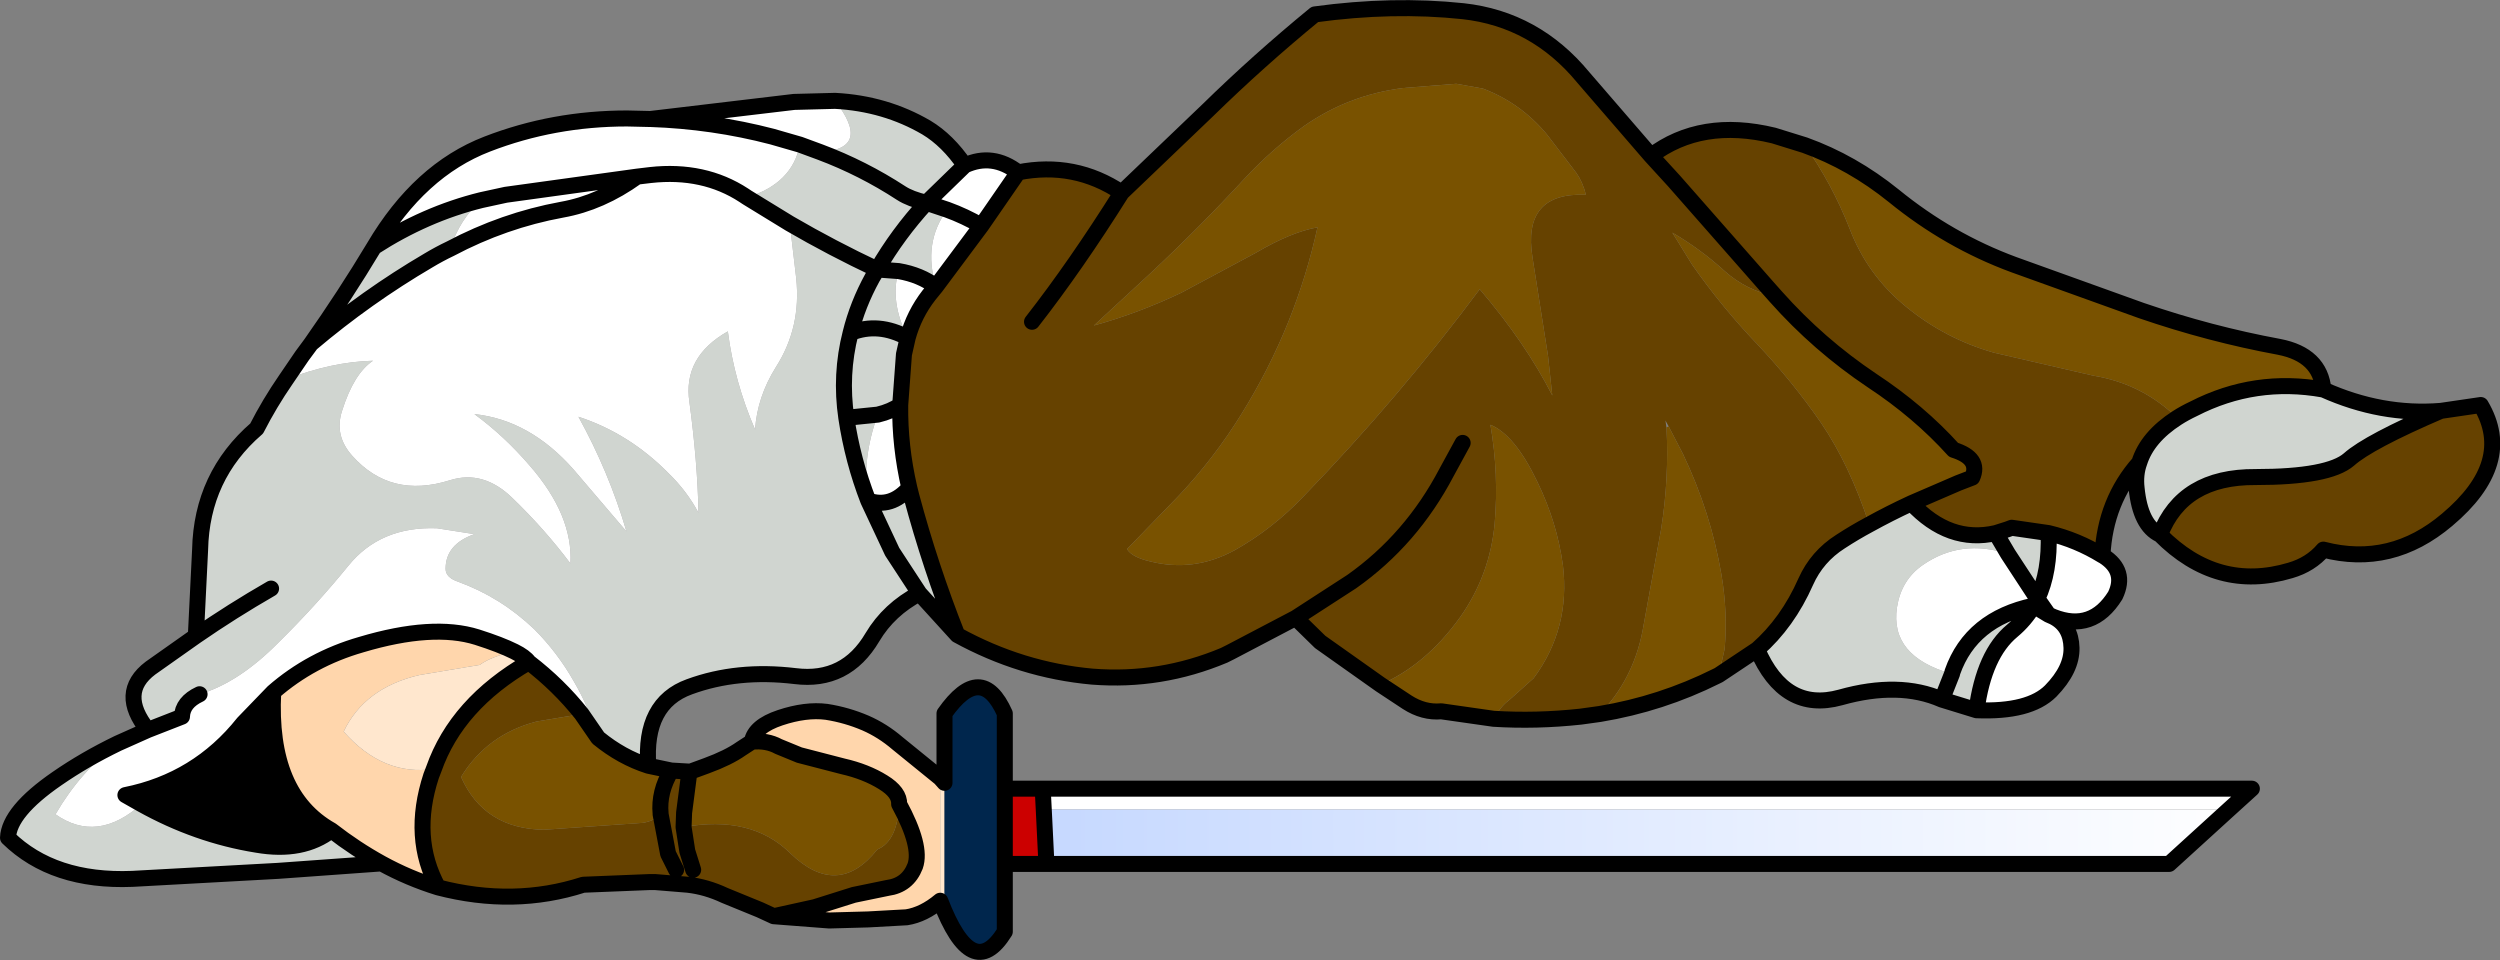<?xml version="1.0" encoding="UTF-8" standalone="no"?>
<svg xmlns:xlink="http://www.w3.org/1999/xlink" height="89.95px" width="234.25px" xmlns="http://www.w3.org/2000/svg">
  <rect width="100%" height="100%" fill="#808080" stroke="none"/>
  <g transform="matrix(1.0, 0.0, 0.0, 1.0, 95.7, -0.2)">
    <path d="M122.0 36.7 Q127.45 39.15 133.0 38.7 126.25 41.6 124.4 43.25 122.5 44.9 115.65 44.9 108.8 44.85 106.7 50.3 104.85 49.45 104.5 45.95 104.35 44.65 104.75 43.55 105.5 41.15 108.3 39.35 109.0 38.9 109.85 38.5 115.6 35.55 122.0 36.7 M83.4 47.35 Q86.95 51.15 91.3 50.15 L92.4 49.8 92.8 49.65 96.25 50.15 Q96.4 53.75 95.2 56.3 L92.45 52.1 Q88.05 50.65 84.45 53.15 82.45 54.55 82.05 57.1 81.35 61.7 87.2 63.35 L87.25 63.15 Q89.0 58.2 94.85 56.95 94.05 58.3 92.85 59.3 90.2 61.5 89.5 66.75 L86.25 65.75 87.2 63.35 86.25 65.75 Q82.25 64.0 76.75 65.55 71.5 67.0 68.95 61.05 71.8 58.55 73.5 54.7 74.55 52.35 76.75 50.95 78.05 50.1 79.45 49.35 81.35 48.3 83.4 47.35 M91.3 50.15 L92.45 52.1 91.3 50.15 M-6.0 59.7 L-9.55 55.8 Q-12.4 57.3 -13.95 59.9 -16.45 64.15 -21.2 63.55 -26.6 62.9 -31.1 64.55 -35.4 66.1 -34.95 71.95 -37.45 71.15 -39.65 69.35 -40.5 66.5 -41.9 64.1 -43.45 61.35 -45.65 59.15 -48.8 56.15 -52.8 54.7 -53.95 54.3 -53.95 53.5 -53.95 51.2 -51.25 50.25 L-54.75 49.7 Q-60.05 49.5 -63.05 53.2 -66.1 56.95 -69.6 60.4 -73.3 64.15 -77.0 65.25 -78.6 66.0 -78.65 67.35 L-81.85 68.6 Q-84.65 65.1 -81.6 62.8 L-77.35 59.8 -76.95 51.7 Q-76.8 44.8 -71.65 40.35 -70.45 38.0 -68.9 35.75 -64.6 34.1 -60.75 34.0 -62.55 35.2 -63.65 38.7 -64.4 41.0 -62.7 42.9 -59.1 46.95 -53.55 45.2 -50.4 44.2 -47.65 46.9 -44.65 49.8 -42.25 53.0 -42.0 48.5 -46.05 43.85 -48.45 41.05 -51.25 39.0 -46.05 39.55 -41.95 44.2 L-37.0 50.0 Q-38.65 44.4 -41.5 39.25 -36.75 40.8 -33.05 44.55 -31.35 46.2 -30.25 48.25 -30.35 43.45 -31.1 37.9 -31.75 33.65 -27.5 31.25 -26.9 35.95 -24.95 40.45 -24.75 37.4 -23.0 34.6 -20.6 30.85 -21.1 26.25 L-21.7 21.15 -25.7 18.7 Q-21.45 17.4 -20.75 13.75 L-18.85 14.45 Q-14.85 15.95 -11.25 18.3 -10.4 18.85 -8.9 19.2 L-6.95 19.85 Q-9.25 22.95 -8.0 27.05 -9.45 25.95 -11.5 25.6 L-13.5 25.45 Q-11.6 22.15 -8.9 19.2 -11.6 22.15 -13.5 25.45 L-11.5 25.6 Q-12.35 28.4 -10.65 31.85 L-11.0 33.4 -11.35 38.15 Q-12.2 38.75 -13.45 39.05 L-16.4 39.35 Q-17.0 35.3 -16.0 31.4 -17.0 35.3 -16.4 39.35 L-13.45 39.05 Q-15.0 43.3 -14.35 47.1 -12.2 47.85 -10.5 45.9 L-10.3 46.7 Q-8.55 53.25 -6.0 59.7 M-59.95 81.1 L-69.65 81.8 -83.3 82.55 Q-90.7 82.85 -94.95 78.7 -94.85 76.25 -90.35 73.15 -87.75 71.35 -84.65 69.85 -88.15 72.45 -90.5 76.5 -86.6 79.25 -82.45 75.55 -77.25 78.45 -71.65 79.35 -67.35 80.1 -64.65 78.0 -62.4 79.75 -59.95 81.1 M-66.55 32.4 Q-63.35 27.85 -60.65 23.35 -55.85 20.25 -50.6 18.95 -52.65 20.75 -53.5 23.5 -54.55 24.0 -55.55 24.6 -61.35 28.0 -66.55 32.4 M-17.45 9.65 Q-12.75 9.9 -8.9 12.15 -6.9 13.35 -5.3 15.7 L-8.9 19.2 Q-10.4 18.85 -11.25 18.3 -14.85 15.95 -18.85 14.45 -13.95 14.15 -17.45 9.65 M-10.65 31.85 Q-13.4 30.35 -16.0 31.4 -15.35 28.75 -13.95 26.2 L-13.5 25.45 Q-17.75 23.45 -21.7 21.15 -17.75 23.45 -13.5 25.45 L-13.95 26.2 Q-15.35 28.75 -16.0 31.4 -13.4 30.35 -10.65 31.85 M-9.55 55.8 L-12.1 51.9 -14.35 47.1 -12.1 51.9 -9.55 55.8 M-16.4 39.35 Q-15.8 43.35 -14.35 47.1 -15.8 43.35 -16.4 39.35 M-70.3 55.35 Q-73.95 57.45 -77.35 59.8 -73.95 57.45 -70.3 55.35" fill="#d0d5d0" fill-rule="evenodd" stroke="none"/>
    <path d="M108.3 39.35 Q105.5 41.15 104.75 43.55 101.55 47.15 101.3 52.25 98.95 50.8 96.25 50.15 L92.8 49.65 92.4 49.8 91.3 50.15 Q86.95 51.15 83.4 47.35 L87.8 45.45 89.1 44.95 Q89.9 43.15 87.35 42.35 84.1 38.75 79.7 35.85 74.7 32.5 70.7 28.0 L69.9 27.1 61.15 17.15 59.0 14.8 61.15 17.15 69.9 27.1 70.7 28.0 Q67.9 27.4 65.9 25.6 63.65 23.55 61.0 22.0 L62.85 25.0 Q65.65 29.0 69.0 32.5 72.3 36.0 74.95 39.85 77.6 43.75 79.45 49.35 78.05 50.1 76.75 50.95 74.55 52.35 73.5 54.7 71.8 58.55 68.95 61.05 L65.35 63.45 65.9 61.0 Q66.2 57.6 65.6 54.05 64.6 48.2 62.0 42.75 L60.65 40.15 60.35 39.6 60.45 40.25 Q60.7 45.05 59.95 49.75 L58.2 59.35 Q57.3 63.9 54.2 67.1 L52.4 67.35 Q48.25 67.8 44.25 67.55 44.95 66.35 45.65 65.85 L48.0 63.75 Q51.45 59.1 50.75 53.2 50.2 49.15 48.35 45.35 46.25 40.95 43.95 40.0 44.75 44.6 44.35 49.25 43.9 54.1 41.1 58.05 37.9 62.5 33.65 64.35 L28.0 60.35 25.7 58.1 19.6 61.3 19.0 61.6 Q13.05 64.1 6.65 63.6 0.0 63.0 -6.0 59.7 -8.55 53.25 -10.3 46.7 L-10.5 45.9 Q-11.4 42.0 -11.35 38.15 L-11.0 33.4 -10.65 31.85 Q-10.05 29.65 -8.65 27.85 L-8.0 27.05 -3.75 21.35 -0.3 16.35 Q5.0 15.3 9.4 18.25 L17.5 10.5 Q22.2 5.9 27.5 1.55 34.8 0.55 41.4 1.25 48.15 2.0 52.65 7.45 L59.0 14.8 Q63.7 11.25 70.5 12.9 L73.4 13.8 Q75.95 17.4 77.6 21.6 79.25 25.95 82.85 28.9 86.55 31.95 91.15 33.25 L100.45 35.4 Q105.0 36.15 108.3 39.35 M106.7 50.3 Q108.8 44.85 115.65 44.9 122.5 44.9 124.4 43.25 126.25 41.6 133.0 38.7 L136.75 38.15 Q139.95 43.55 133.6 48.9 128.35 53.35 122.0 51.7 120.8 53.1 118.9 53.65 112.05 55.7 106.7 50.3 M-32.8 72.4 L-31.1 72.5 -31.6 76.35 -31.65 77.7 Q-25.3 76.55 -21.65 80.15 -17.2 84.45 -13.5 79.8 -11.6 79.0 -11.45 75.55 -9.3 79.5 -9.95 81.35 -10.65 83.15 -12.55 83.4 L-15.7 84.05 -19.35 85.2 -23.2 86.05 -24.5 85.45 -27.8 84.1 Q-29.5 83.3 -31.25 83.1 L-34.3 82.85 -34.85 82.85 -41.05 83.1 Q-47.55 85.2 -54.65 83.35 -57.2 78.7 -55.3 72.9 L-55.05 72.25 Q-52.9 66.15 -46.15 62.25 -43.35 64.4 -41.2 67.1 L-45.4 67.8 Q-50.05 69.0 -52.5 73.0 -50.35 77.85 -44.75 77.95 L-35.45 77.3 Q-34.35 77.1 -33.8 76.5 L-33.8 76.45 Q-34.0 74.4 -32.8 72.4 M43.25 8.5 L40.75 8.05 35.75 8.45 Q30.65 9.1 26.5 12.0 23.45 14.2 20.9 16.95 16.7 21.5 12.1 25.8 L6.8 30.7 Q10.95 29.55 14.95 27.65 L21.95 23.9 Q25.25 21.95 27.75 21.5 26.75 26.05 25.0 30.4 23.2 34.85 20.65 38.95 18.1 43.1 14.7 46.7 L9.9 51.65 Q10.35 52.4 12.05 52.8 16.15 53.85 20.0 51.75 23.55 49.75 26.45 46.7 35.4 37.45 42.95 27.3 47.25 32.35 49.75 37.25 L49.35 33.55 47.9 24.35 Q46.9 18.2 52.9 18.45 52.6 17.25 52.0 16.4 L49.25 12.8 Q46.8 9.85 43.25 8.5 M41.35 41.7 L39.85 44.45 Q36.55 50.75 30.95 54.7 L25.7 58.1 30.95 54.7 Q36.55 50.75 39.85 44.45 L41.35 41.7 M1.0 30.35 Q5.1 25.1 9.4 18.25 5.1 25.1 1.0 30.35 M-32.35 81.7 L-33.1 80.2 -33.8 76.5 -33.1 80.2 -32.35 81.7 M-30.75 81.7 L-31.3 79.95 -31.65 77.7 -31.3 79.95 -30.75 81.7" fill="#664200" fill-rule="evenodd" stroke="none"/>
    <path d="M122.0 36.7 Q115.6 35.55 109.85 38.5 109.0 38.9 108.3 39.35 105.0 36.15 100.45 35.4 L91.15 33.25 Q86.55 31.95 82.85 28.9 79.25 25.95 77.6 21.6 75.95 17.4 73.4 13.8 77.85 15.4 81.75 18.55 86.9 22.75 93.0 25.0 L104.95 29.3 Q111.35 31.5 117.85 32.7 121.7 33.45 122.0 36.7 M70.7 28.0 Q74.7 32.5 79.7 35.85 84.1 38.75 87.35 42.35 89.9 43.15 89.1 44.95 L87.8 45.45 83.4 47.35 Q81.35 48.3 79.45 49.35 77.6 43.75 74.95 39.85 72.3 36.0 69.0 32.5 65.65 29.0 62.85 25.0 L61.0 22.0 Q63.65 23.55 65.9 25.6 67.9 27.4 70.7 28.0 M65.35 63.45 L65.15 63.55 Q59.95 66.15 54.2 67.1 57.3 63.9 58.2 59.35 L59.95 49.75 Q60.7 45.05 60.45 40.25 L60.65 40.15 62.0 42.75 Q64.6 48.2 65.6 54.05 66.2 57.6 65.9 61.0 L65.35 63.45 M44.25 67.55 L39.35 66.85 Q37.7 67.0 36.15 66.0 L33.65 64.35 Q37.9 62.5 41.1 58.05 43.9 54.1 44.35 49.25 44.75 44.6 43.95 40.0 46.25 40.95 48.35 45.35 50.2 49.15 50.75 53.2 51.45 59.1 48.0 63.75 L45.65 65.85 Q44.95 66.35 44.25 67.55 M-34.95 71.95 L-32.8 72.4 Q-34.0 74.4 -33.8 76.45 L-33.8 76.5 Q-34.35 77.1 -35.45 77.3 L-44.75 77.95 Q-50.35 77.85 -52.5 73.0 -50.05 69.0 -45.4 67.8 L-41.2 67.1 -39.65 69.35 Q-37.45 71.15 -34.95 71.95 M-31.0 72.5 L-29.5 71.95 Q-27.45 71.2 -26.25 70.35 L-25.25 69.7 Q-23.85 69.55 -22.75 70.15 L-20.8 70.95 -16.75 72.0 Q-14.55 72.5 -12.95 73.5 -11.4 74.45 -11.45 75.55 -11.6 79.0 -13.5 79.8 -17.2 84.45 -21.65 80.15 -25.3 76.55 -31.65 77.7 L-31.6 76.35 -31.1 72.5 -31.0 72.5 M43.25 8.5 Q46.8 9.85 49.25 12.8 L52.0 16.4 Q52.6 17.25 52.9 18.45 46.9 18.2 47.9 24.35 L49.35 33.55 49.75 37.25 Q47.25 32.35 42.95 27.3 35.4 37.45 26.45 46.7 23.55 49.75 20.0 51.75 16.15 53.85 12.05 52.8 10.35 52.4 9.9 51.65 L14.7 46.7 Q18.1 43.1 20.65 38.95 23.2 34.85 25.0 30.4 26.75 26.05 27.75 21.5 25.25 21.95 21.95 23.9 L14.95 27.65 Q10.95 29.55 6.8 30.7 L12.1 25.8 Q16.7 21.5 20.9 16.95 23.45 14.2 26.5 12.0 30.65 9.1 35.75 8.45 L40.75 8.05 43.25 8.5" fill="#795200" fill-rule="evenodd" stroke="none"/>
    <path d="M96.25 50.15 Q98.95 50.8 101.3 52.25 L101.4 52.3 Q103.6 53.7 102.5 56.0 100.35 59.45 96.7 58.0 98.35 58.85 98.4 60.9 98.45 62.9 96.45 64.95 94.45 66.95 89.5 66.75 90.2 61.5 92.85 59.3 94.05 58.3 94.85 56.95 L96.25 57.8 95.2 56.3 94.85 56.95 Q89.0 58.2 87.25 63.15 L87.2 63.35 Q81.35 61.7 82.05 57.1 82.45 54.55 84.45 53.15 88.05 50.65 92.45 52.1 L95.2 56.3 Q96.4 53.75 96.25 50.15 M96.25 57.8 L96.7 58.0 96.25 57.8 M2.0 74.1 L115.3 74.1 113.15 76.05 2.1 76.05 2.0 74.1 M-84.65 69.85 L-81.85 68.6 -78.65 67.35 Q-78.6 66.0 -77.0 65.25 -73.3 64.15 -69.6 60.4 -66.1 56.95 -63.05 53.2 -60.05 49.5 -54.75 49.7 L-51.25 50.25 Q-53.95 51.2 -53.95 53.5 -53.95 54.3 -52.8 54.7 -48.8 56.15 -45.65 59.15 -43.45 61.35 -41.9 64.1 -40.5 66.5 -39.65 69.35 L-41.2 67.1 Q-43.35 64.4 -46.15 62.25 -46.5 61.75 -47.5 61.25 -48.8 60.6 -51.0 59.9 -55.15 58.6 -61.85 60.6 -66.55 61.95 -70.1 65.05 L-72.9 67.95 Q-77.2 73.35 -83.95 74.7 L-82.45 75.55 Q-86.6 79.25 -90.5 76.5 -88.15 72.45 -84.65 69.85 M-68.9 35.75 L-67.4 33.55 -66.55 32.4 Q-61.35 28.0 -55.55 24.6 -54.55 24.0 -53.5 23.5 -52.65 20.75 -50.6 18.95 L-48.3 18.45 -36.0 16.75 -34.75 16.6 Q-29.75 16.05 -26.0 18.5 L-25.7 18.7 -21.7 21.15 -21.1 26.25 Q-20.6 30.85 -23.0 34.6 -24.75 37.4 -24.95 40.45 -26.9 35.95 -27.5 31.25 -31.75 33.65 -31.1 37.9 -30.35 43.45 -30.25 48.25 -31.35 46.2 -33.05 44.55 -36.75 40.8 -41.5 39.25 -38.65 44.4 -37.0 50.0 L-41.95 44.2 Q-46.05 39.55 -51.25 39.0 -48.45 41.05 -46.05 43.85 -42.0 48.5 -42.25 53.0 -44.65 49.8 -47.65 46.9 -50.4 44.2 -53.55 45.2 -59.1 46.95 -62.7 42.9 -64.4 41.0 -63.65 38.7 -62.55 35.2 -60.75 34.0 -64.6 34.1 -68.9 35.75 M-60.65 23.35 Q-56.4 16.15 -50.05 13.7 -43.85 11.3 -36.95 11.3 L-34.85 11.35 -34.75 11.35 -21.3 9.75 -17.45 9.65 Q-13.95 14.15 -18.85 14.45 L-20.75 13.75 Q-21.45 17.4 -25.7 18.7 L-26.0 18.5 Q-29.75 16.05 -34.75 16.6 L-36.0 16.75 -48.3 18.45 -50.6 18.95 Q-55.85 20.25 -60.65 23.35 M-5.3 15.7 Q-2.7 14.5 -0.3 16.35 L-3.75 21.35 Q-5.3 20.45 -6.95 19.85 -5.3 20.45 -3.75 21.35 L-8.0 27.05 Q-9.25 22.95 -6.95 19.85 L-8.9 19.2 -5.3 15.7 M-11.5 25.6 Q-9.45 25.95 -8.0 27.05 L-8.65 27.85 Q-10.05 29.65 -10.65 31.85 -12.35 28.4 -11.5 25.6 M-34.75 11.35 Q-28.9 11.55 -23.35 13.0 L-20.75 13.75 -23.35 13.0 Q-28.9 11.55 -34.75 11.35 M-11.35 38.15 Q-11.4 42.0 -10.5 45.9 -12.2 47.85 -14.35 47.1 -15.0 43.3 -13.45 39.05 -12.2 38.75 -11.35 38.15 M-36.0 16.75 Q-39.4 19.2 -43.05 19.85 -48.5 20.85 -53.5 23.5 -48.5 20.85 -43.05 19.85 -39.4 19.2 -36.0 16.75" fill="#ffffff" fill-rule="evenodd" stroke="none"/>
    <path d="M-25.25 69.7 Q-25.0 68.25 -22.6 67.45 -20.2 66.65 -18.25 66.9 -16.35 67.2 -14.6 67.95 -13.0 68.65 -11.6 69.85 L-7.6 73.1 -7.6 84.6 -7.4 84.4 -7.2 84.4 -7.6 84.6 Q-9.15 85.9 -10.75 86.15 L-14.35 86.35 -18.0 86.45 -23.2 86.05 -19.35 85.2 -15.7 84.05 -12.55 83.4 Q-10.65 83.15 -9.95 81.35 -9.3 79.5 -11.45 75.55 -11.4 74.45 -12.95 73.5 -14.55 72.5 -16.75 72.0 L-20.8 70.95 -22.75 70.15 Q-23.85 69.55 -25.25 69.7 M-54.65 83.35 Q-57.4 82.5 -59.95 81.1 -62.4 79.75 -64.65 78.0 -70.6 74.65 -70.1 65.05 -66.55 61.95 -61.85 60.6 -55.15 58.6 -51.0 59.9 -48.8 60.6 -47.5 61.25 -49.65 61.7 -50.75 62.5 L-56.4 63.45 Q-61.55 64.65 -63.5 68.75 -59.8 72.95 -55.05 72.25 L-55.3 72.9 Q-57.2 78.7 -54.65 83.35" fill="#ffd6ac" fill-rule="evenodd" stroke="none"/>
    <path d="M-70.1 65.05 Q-70.6 74.65 -64.65 78.0 -67.35 80.1 -71.65 79.35 -77.25 78.45 -82.45 75.55 L-83.95 74.7 Q-77.2 73.35 -72.9 67.95 L-70.1 65.05" fill="#000000" fill-rule="evenodd" stroke="none"/>
    <path d="M-7.6 73.1 L-7.2 73.55 -7.2 84.1 -7.4 84.4 -7.6 84.6 -7.6 73.1 M-55.05 72.25 Q-59.8 72.95 -63.5 68.75 -61.55 64.65 -56.4 63.45 L-50.75 62.5 Q-49.65 61.7 -47.5 61.25 -46.5 61.75 -46.15 62.25 -52.9 66.15 -55.05 72.25" fill="#ffe7ce" fill-rule="evenodd" stroke="none"/>
    <path d="M-7.2 73.55 L-7.2 67.05 Q-3.75 62.15 -1.55 67.05 L-1.55 74.1 -1.55 81.15 -1.55 87.5 Q-4.6 92.4 -7.6 84.6 L-7.2 84.4 -7.2 84.1 -7.2 73.55" fill="#00264d" fill-rule="evenodd" stroke="none"/>
    <path d="M-1.55 74.1 L2.0 74.1 2.1 76.05 2.35 81.15 -1.55 81.15 -1.55 74.1" fill="#cc0000" fill-rule="evenodd" stroke="none"/>
    <path d="M113.15 76.05 L107.55 81.15 2.35 81.15 2.1 76.05 113.15 76.05" fill="url(#gradient0)" fill-rule="evenodd" stroke="none"/>
    <path d="M133.0 38.7 Q127.45 39.15 122.0 36.7 115.6 35.55 109.85 38.5 109.0 38.9 108.3 39.35 105.5 41.15 104.75 43.55 104.35 44.65 104.5 45.95 104.85 49.45 106.7 50.3 108.8 44.85 115.65 44.9 122.5 44.9 124.4 43.25 126.25 41.6 133.0 38.7 L136.75 38.15 Q139.95 43.55 133.6 48.9 128.35 53.35 122.0 51.7 120.8 53.1 118.9 53.65 112.05 55.7 106.7 50.3 M70.7 28.0 Q74.7 32.5 79.7 35.85 84.1 38.75 87.35 42.35 89.9 43.15 89.1 44.95 L87.8 45.45 83.4 47.35 Q86.95 51.15 91.3 50.15 L92.4 49.8 92.8 49.65 96.25 50.15 Q98.95 50.8 101.3 52.25 101.55 47.15 104.75 43.55 M73.4 13.8 L70.5 12.9 Q63.7 11.25 59.0 14.8 L61.15 17.15 69.9 27.1 70.7 28.0 M79.45 49.35 Q81.35 48.3 83.4 47.35 M122.0 36.7 Q121.7 33.45 117.85 32.7 111.35 31.5 104.95 29.3 L93.0 25.0 Q86.9 22.75 81.75 18.55 77.85 15.4 73.4 13.8 M96.7 58.0 Q100.35 59.45 102.5 56.0 103.6 53.7 101.4 52.3 L101.3 52.25 M92.45 52.1 L91.3 50.15 M94.85 56.95 L96.25 57.8 95.2 56.3 94.85 56.95 Q94.05 58.3 92.85 59.3 90.2 61.5 89.5 66.75 94.45 66.95 96.45 64.95 98.45 62.9 98.4 60.9 98.35 58.85 96.7 58.0 L96.25 57.8 M95.2 56.3 L92.45 52.1 M87.2 63.35 L87.25 63.15 Q89.0 58.2 94.85 56.95 M96.25 50.15 Q96.4 53.75 95.2 56.3 M86.25 65.75 L89.5 66.75 M87.2 63.35 L86.25 65.75 Q82.25 64.0 76.75 65.55 71.5 67.0 68.95 61.05 L65.35 63.45 65.15 63.55 Q59.95 66.15 54.2 67.1 L52.4 67.35 Q48.25 67.8 44.25 67.55 L39.35 66.85 Q37.7 67.0 36.15 66.0 L33.65 64.35 28.0 60.35 25.7 58.1 19.6 61.3 19.0 61.6 Q13.05 64.1 6.65 63.6 0.0 63.0 -6.0 59.7 L-9.55 55.8 Q-12.4 57.3 -13.95 59.9 -16.45 64.15 -21.2 63.55 -26.6 62.9 -31.1 64.55 -35.4 66.1 -34.95 71.95 L-32.8 72.4 -31.1 72.5 -31.0 72.5 -29.5 71.95 Q-27.45 71.2 -26.25 70.35 L-25.25 69.7 Q-25.0 68.25 -22.6 67.45 -20.2 66.65 -18.25 66.9 -16.35 67.2 -14.6 67.95 -13.0 68.65 -11.6 69.85 L-7.6 73.1 -7.2 73.55 -7.2 67.05 Q-3.75 62.15 -1.55 67.05 L-1.55 74.1 2.0 74.1 115.3 74.1 113.15 76.05 107.55 81.15 2.35 81.15 -1.55 81.15 -1.55 87.5 Q-4.6 92.4 -7.6 84.6 -9.15 85.9 -10.75 86.15 L-14.35 86.35 -18.0 86.45 -23.2 86.05 -24.5 85.45 -27.8 84.1 Q-29.5 83.3 -31.25 83.1 L-34.3 82.85 -34.85 82.85 -41.05 83.1 Q-47.55 85.2 -54.65 83.35 -57.4 82.5 -59.95 81.1 L-69.65 81.8 -83.3 82.55 Q-90.7 82.85 -94.95 78.7 -94.85 76.25 -90.35 73.15 -87.75 71.35 -84.65 69.85 L-81.85 68.6 Q-84.65 65.1 -81.6 62.8 L-77.35 59.8 -76.95 51.7 Q-76.8 44.8 -71.65 40.35 -70.45 38.0 -68.9 35.75 L-67.4 33.55 -66.55 32.4 Q-63.35 27.85 -60.65 23.35 -56.4 16.15 -50.05 13.7 -43.85 11.3 -36.95 11.3 L-34.85 11.35 -34.75 11.35 -21.3 9.75 -17.45 9.65 Q-12.75 9.9 -8.9 12.15 -6.9 13.35 -5.3 15.7 -2.7 14.5 -0.3 16.35 5.0 15.3 9.4 18.25 L17.5 10.5 Q22.2 5.9 27.5 1.55 34.8 0.55 41.4 1.25 48.15 2.0 52.65 7.45 L59.0 14.8 M9.4 18.25 Q5.1 25.1 1.0 30.35 M25.7 58.1 L30.95 54.7 Q36.55 50.75 39.85 44.45 L41.35 41.7 M2.1 76.05 L2.35 81.15 M2.0 74.1 L2.1 76.05 M68.95 61.05 Q71.8 58.55 73.5 54.7 74.55 52.35 76.75 50.95 78.05 50.1 79.45 49.35 M-18.85 14.45 Q-14.85 15.95 -11.25 18.3 -10.4 18.85 -8.9 19.2 L-5.3 15.7 M-6.95 19.85 L-8.9 19.2 Q-11.6 22.15 -13.5 25.45 L-11.5 25.6 Q-9.45 25.95 -8.0 27.05 L-8.65 27.85 Q-10.05 29.65 -10.65 31.85 L-11.0 33.4 -11.35 38.15 Q-11.4 42.0 -10.5 45.9 L-10.3 46.7 Q-8.55 53.25 -6.0 59.7 M-6.95 19.85 Q-5.3 20.45 -3.75 21.35 L-0.3 16.35 M-18.85 14.45 L-20.75 13.75 -23.35 13.0 Q-28.9 11.55 -34.75 11.35 M-25.7 18.7 L-21.7 21.15 Q-17.75 23.45 -13.5 25.45 L-13.95 26.2 Q-15.35 28.75 -16.0 31.4 -13.4 30.35 -10.65 31.85 M-50.6 18.95 L-48.3 18.45 -36.0 16.75 -34.75 16.6 Q-29.75 16.05 -26.0 18.5 L-25.7 18.7 M-16.0 31.4 Q-17.0 35.3 -16.4 39.35 L-13.45 39.05 Q-12.2 38.75 -11.35 38.15 M-14.35 47.1 L-12.1 51.9 -9.55 55.8 M-14.35 47.1 Q-12.2 47.85 -10.5 45.9 M-14.35 47.1 Q-15.8 43.35 -16.4 39.35 M-8.0 27.05 L-3.75 21.35 M-53.5 23.5 Q-48.5 20.85 -43.05 19.85 -39.4 19.2 -36.0 16.75 M-53.5 23.5 Q-54.55 24.0 -55.55 24.6 -61.35 28.0 -66.55 32.4 M-60.65 23.35 Q-55.85 20.25 -50.6 18.95 M-77.0 65.25 Q-78.6 66.0 -78.65 67.35 L-81.85 68.6 M-47.5 61.25 Q-48.8 60.6 -51.0 59.9 -55.15 58.6 -61.85 60.6 -66.55 61.95 -70.1 65.05 -70.6 74.65 -64.65 78.0 -62.4 79.75 -59.95 81.1 M-55.05 72.25 L-55.3 72.9 Q-57.2 78.7 -54.65 83.35 M-33.8 76.5 L-33.8 76.45 Q-34.0 74.4 -32.8 72.4 M-46.15 62.25 Q-43.35 64.4 -41.2 67.1 L-39.65 69.35 Q-37.45 71.15 -34.95 71.95 M-46.15 62.25 Q-52.9 66.15 -55.05 72.25 M-47.5 61.25 Q-46.5 61.75 -46.15 62.25 M-82.45 75.55 L-83.95 74.7 Q-77.2 73.35 -72.9 67.95 L-70.1 65.05 M-77.35 59.8 Q-73.95 57.45 -70.3 55.35 M-82.45 75.55 Q-77.25 78.45 -71.65 79.35 -67.35 80.1 -64.65 78.0 M-25.25 69.7 Q-23.85 69.55 -22.75 70.15 L-20.8 70.95 -16.75 72.0 Q-14.55 72.5 -12.95 73.5 -11.4 74.45 -11.45 75.55 -9.3 79.5 -9.95 81.35 -10.65 83.15 -12.55 83.4 L-15.7 84.05 -19.35 85.2 -23.2 86.05 M-31.1 72.5 L-31.0 72.5 M-31.1 72.5 L-31.6 76.35 -31.65 77.7 -31.3 79.95 -30.75 81.7 M-33.8 76.5 L-33.1 80.2 -32.35 81.7 M-1.55 81.15 L-1.55 74.1" fill="none" stroke="#000000" stroke-linecap="round" stroke-linejoin="round" stroke-width="1.5"/>
  </g>
  <defs>
    <linearGradient gradientTransform="matrix(0.071, 0.0, 0.0, 0.004, 56.85, 77.6)" gradientUnits="userSpaceOnUse" id="gradient0" spreadMethod="pad" x1="-819.2" x2="819.2">
      <stop offset="0.0" stop-color="#c4d7ff"/>
      <stop offset="1.0" stop-color="#ffffff"/>
    </linearGradient>
  </defs>
</svg>
